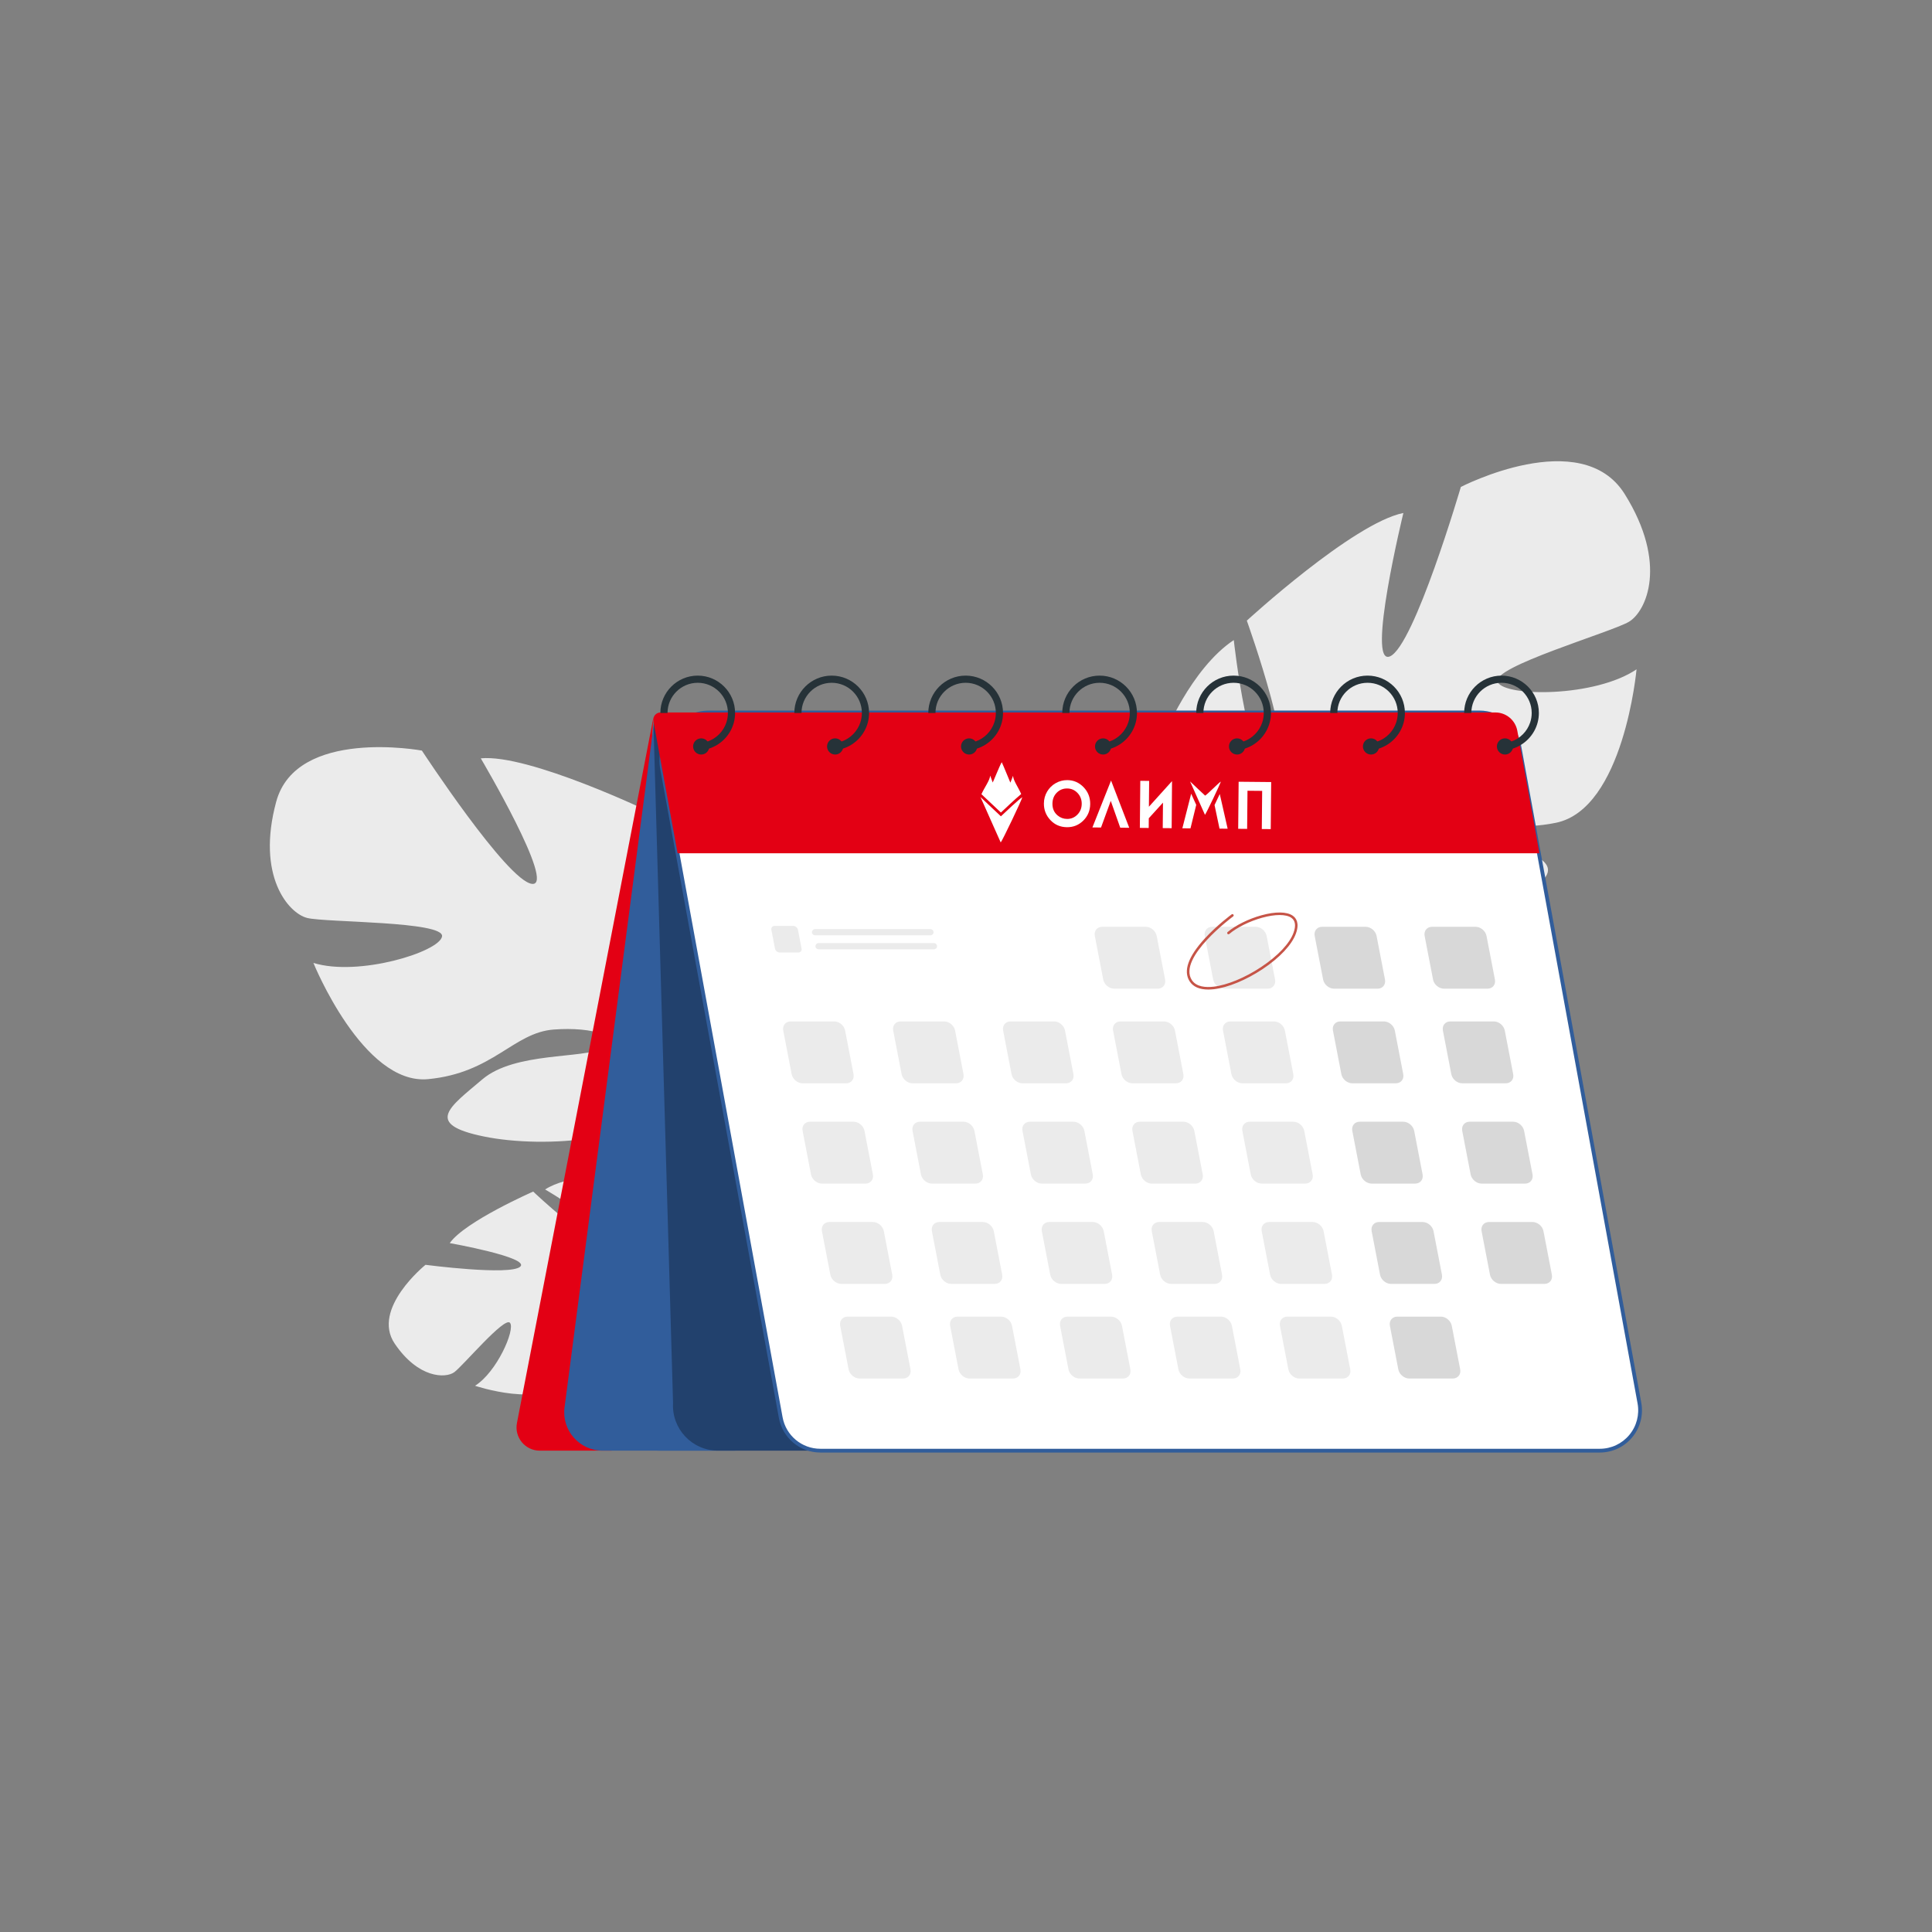 <svg width="250" height="250" viewBox="0 0 250 250" fill="none" xmlns="http://www.w3.org/2000/svg">
<rect x="0" y="0" width="250" height="250" fill="#808080" stroke="none"/>
<g clip-path="url(#clip0_2066_23959)">
<path d="M83.749 162.658C83.749 162.658 85.619 153.395 78.358 152.231C78.358 152.231 73.433 152.059 70.534 153.916C70.534 153.916 78.769 158.67 77.79 160.148C76.811 161.626 68.996 154.189 68.996 154.189C68.996 154.189 60.168 158.055 58.198 160.856C58.198 160.856 68.63 162.715 67.317 163.906C66.004 165.097 55.059 163.667 55.059 163.667C55.059 163.667 48.006 169.348 51.078 173.87C54.15 178.392 57.656 178.36 58.765 177.574C59.875 176.788 65.307 170.295 65.998 171.178C66.689 172.061 64.298 177.544 61.471 179.318C61.471 179.318 70.351 182.308 73.026 178.519C75.701 174.73 74.464 171.783 76.159 169.472C77.855 167.161 79.799 166.077 79.452 167.663C79.105 169.249 75.56 172.581 75.545 175.611C75.53 178.641 75.229 180.847 78.69 178.167C82.151 175.488 86.748 169.292 85.249 165.975C83.749 162.658 83.749 162.658 83.749 162.658Z" fill="#EBEBEB"/>
<path d="M54.978 171.859C54.978 171.859 75.691 159.216 83.748 162.659C83.748 162.659 86.512 165.178 91.269 166.22L92.52 167.294C92.52 167.294 86.691 165.476 85.248 165.975C85.248 165.975 83.11 157.328 54.978 171.859Z" fill="#EBEBEB"/>
<path d="M91.269 166.219C91.269 166.219 97.69 167.041 101.36 172.869L100.577 173.403C100.577 173.403 95.657 168.005 91.678 167.043C87.699 166.081 91.269 166.219 91.269 166.219Z" fill="#EBEBEB"/>
<path d="M90.089 135.629C90.089 135.629 105.13 127.206 98.111 115.775C98.111 115.775 92.496 108.756 86.479 106.951C86.479 106.951 89.688 123.997 86.479 124.399C83.27 124.8 84.273 105.147 84.273 105.147C84.273 105.147 68.43 97.526 62.213 98.128C62.213 98.128 72.04 114.773 68.831 114.372C65.622 113.971 54.592 97.125 54.592 97.125C54.592 97.125 38.348 94.117 35.741 103.743C33.134 113.369 37.345 118.182 39.752 118.784C42.159 119.386 57.601 119.185 57.199 121.191C56.798 123.196 46.37 126.405 40.554 124.6C40.554 124.6 46.972 140.443 55.394 139.641C63.817 138.839 66.424 133.625 71.638 133.223C76.852 132.822 80.663 134.226 78.055 135.63C75.448 137.034 66.624 136.09 62.412 139.67C58.201 143.25 54.791 145.456 62.613 147.061C70.434 148.665 84.472 147.663 87.28 141.646C90.089 135.629 90.089 135.629 90.089 135.629Z" fill="#EBEBEB"/>
<path d="M43.161 106.751C43.161 106.751 85.276 120.388 90.089 135.63C90.089 135.63 89.888 142.448 94.1 150.27V153.278C94.1 153.278 89.688 143.05 87.281 141.646C87.281 141.646 96.707 128.41 43.161 106.751Z" fill="#EBEBEB"/>
<path d="M94.1 150.269C94.1 150.269 100.595 160.132 96.892 172.137L95.221 171.688C95.221 171.688 96.843 158.465 93.445 151.814C90.047 145.164 94.1 150.269 94.1 150.269Z" fill="#EBEBEB"/>
<path d="M84.531 92.95L66.893 184.137C66.534 185.992 67.955 187.714 69.844 187.714H79.146L84.531 92.95Z" fill="#E30014"/>
<path d="M164.818 113.087C164.818 113.087 146.934 109.16 150.547 95.378C150.547 95.378 154.092 86.513 159.651 82.825C159.651 82.825 161.642 101.14 165.027 100.559C168.412 99.978 161.337 80.31 161.337 80.31C161.337 80.31 175.093 67.682 181.597 66.378C181.597 66.378 176.737 86.325 179.875 84.928C183.013 83.532 189.034 63.01 189.034 63.01C189.034 63.01 204.618 54.947 210.234 63.928C215.85 72.909 213.052 79.099 210.792 80.452C208.531 81.805 192.773 86.359 193.799 88.274C194.825 90.189 206.413 90.237 211.768 86.611C211.768 86.611 210.127 104.692 201.318 106.472C192.509 108.252 188.253 103.755 182.829 104.954C177.406 106.153 173.965 108.754 177.048 109.377C180.131 110.001 188.809 106.322 194.193 108.664C199.577 111.006 203.722 112.197 196.266 116.238C188.811 120.279 174.232 123.585 169.525 118.335C164.818 113.087 164.818 113.087 164.818 113.087Z" fill="#EBEBEB"/>
<path d="M203.62 69.274C203.62 69.274 165.015 96.112 164.819 113.087C164.819 113.087 167.124 119.956 165.253 129.203L166.18 132.261C166.18 132.261 167.513 120.506 169.527 118.337C169.527 118.337 155.867 107.788 203.62 69.274Z" fill="#EBEBEB"/>
<path d="M165.252 129.204C165.252 129.204 161.689 141.23 169.152 152.292L170.712 151.321C170.712 151.321 164.989 138.38 166.394 130.573C167.799 122.766 165.252 129.204 165.252 129.204Z" fill="#EBEBEB"/>
<path d="M84.743 92.581L73.052 182.112C72.664 185.081 74.976 187.713 77.969 187.713H95.12L85.45 92.257L84.743 92.581Z" fill="#315D9B"/>
<path d="M84.743 92.581L79.51 181.541C79.313 184.889 81.975 187.713 85.33 187.713H110.909L84.743 92.581Z" fill="#315D9B"/>
<path opacity="0.3" d="M84.547 93.308L87.092 181.542C86.895 184.89 89.557 187.714 92.912 187.714H118.491L84.547 93.308Z" fill="black"/>
<path d="M207.012 187.714H106.157C103.639 187.714 101.48 185.914 101.028 183.437L85.681 99.513C84.984 95.703 87.911 92.192 91.784 92.192H191.451C193.969 92.192 196.128 93.991 196.581 96.469L212.141 181.562C212.727 184.764 210.267 187.714 207.012 187.714Z" fill="white"/>
<path d="M207.012 187.958H106.157C103.52 187.958 101.262 186.076 100.787 183.481L85.441 99.556C85.096 97.669 85.603 95.741 86.832 94.267C88.061 92.793 89.866 91.948 91.785 91.948H191.452C194.088 91.948 196.346 93.83 196.822 96.424L212.382 181.517C212.674 183.115 212.245 184.747 211.205 185.995C210.164 187.242 208.636 187.958 207.012 187.958ZM91.785 92.436C90.011 92.436 88.342 93.218 87.206 94.58C86.071 95.942 85.602 97.724 85.921 99.469L101.267 183.394C101.699 185.756 103.755 187.471 106.157 187.471H207.012C208.491 187.471 209.883 186.82 210.829 185.684C211.776 184.548 212.167 183.062 211.901 181.606L196.341 96.513C195.908 94.151 193.852 92.437 191.451 92.437L91.785 92.436Z" fill="#315D9B"/>
<path d="M87.678 110.412H199.201L196.341 94.567C196.093 93.192 194.896 92.192 193.5 92.192H85.477C84.887 92.192 84.441 92.727 84.547 93.308L87.678 110.412Z" fill="#E30014"/>
<path d="M90.285 87.424C87.619 87.424 85.45 89.592 85.45 92.258H86.379C86.379 90.104 88.131 88.352 90.285 88.352C92.439 88.352 94.192 90.104 94.192 92.258C94.192 92.691 94.122 93.106 93.991 93.495C93.607 94.643 92.704 95.555 91.562 95.95C91.228 96.066 90.875 96.139 90.507 96.159V97.088C90.936 97.069 91.35 96.994 91.742 96.869C93.31 96.373 94.535 95.095 94.959 93.495C95.063 93.1 95.119 92.685 95.119 92.258C95.12 89.591 92.951 87.424 90.285 87.424Z" fill="#263238"/>
<path d="M91.781 96.589C91.781 96.686 91.767 96.78 91.744 96.868C91.621 97.311 91.216 97.636 90.735 97.636C90.157 97.636 89.688 97.167 89.688 96.589C89.688 96.011 90.157 95.542 90.735 95.542C91.072 95.542 91.372 95.702 91.564 95.95C91.7 96.127 91.781 96.348 91.781 96.589Z" fill="#263238"/>
<path d="M107.621 87.424C104.955 87.424 102.786 89.592 102.786 92.258H103.714C103.714 90.104 105.467 88.352 107.621 88.352C109.775 88.352 111.527 90.104 111.527 92.258C111.527 92.691 111.457 93.106 111.326 93.495C110.942 94.643 110.039 95.555 108.898 95.95C108.564 96.066 108.21 96.139 107.842 96.159V97.088C108.271 97.069 108.685 96.994 109.078 96.869C110.647 96.373 111.873 95.095 112.296 93.495C112.4 93.1 112.456 92.685 112.456 92.258C112.456 89.591 110.287 87.424 107.621 87.424Z" fill="#263238"/>
<path d="M109.115 96.589C109.115 96.686 109.101 96.78 109.078 96.868C108.955 97.311 108.551 97.636 108.068 97.636C107.49 97.636 107.021 97.167 107.021 96.589C107.021 96.011 107.49 95.542 108.068 95.542C108.406 95.542 108.706 95.702 108.898 95.95C109.034 96.127 109.115 96.348 109.115 96.589Z" fill="#263238"/>
<path d="M124.956 87.424C122.29 87.424 120.121 89.592 120.121 92.258H121.049C121.049 90.104 122.801 88.352 124.956 88.352C127.11 88.352 128.862 90.104 128.862 92.258C128.862 92.691 128.792 93.106 128.661 93.495C128.277 94.643 127.374 95.555 126.233 95.95C125.899 96.066 125.545 96.139 125.177 96.159V97.088C125.605 97.069 126.02 96.994 126.413 96.869C127.982 96.372 129.206 95.095 129.63 93.495C129.734 93.1 129.79 92.685 129.79 92.258C129.79 89.591 127.621 87.424 124.956 87.424Z" fill="#263238"/>
<path d="M126.45 96.589C126.45 96.686 126.436 96.78 126.413 96.868C126.29 97.311 125.885 97.636 125.403 97.636C124.825 97.636 124.356 97.167 124.356 96.589C124.356 96.011 124.825 95.542 125.403 95.542C125.74 95.542 126.04 95.702 126.233 95.95C126.37 96.127 126.45 96.348 126.45 96.589Z" fill="#263238"/>
<path d="M142.29 87.424C139.624 87.424 137.456 89.592 137.456 92.258H138.384C138.384 90.104 140.136 88.352 142.29 88.352C144.444 88.352 146.197 90.104 146.197 92.258C146.197 92.691 146.127 93.106 145.996 93.495C145.612 94.643 144.709 95.555 143.567 95.95C143.233 96.066 142.88 96.139 142.512 96.159V97.088C142.94 97.069 143.355 96.994 143.747 96.869C145.316 96.372 146.54 95.095 146.964 93.495C147.068 93.1 147.124 92.685 147.124 92.258C147.125 89.591 144.956 87.424 142.29 87.424Z" fill="#263238"/>
<path d="M143.786 96.589C143.786 96.686 143.772 96.78 143.749 96.868C143.626 97.311 143.221 97.636 142.739 97.636C142.161 97.636 141.692 97.167 141.692 96.589C141.692 96.011 142.161 95.542 142.739 95.542C143.076 95.542 143.376 95.702 143.568 95.95C143.705 96.127 143.786 96.348 143.786 96.589Z" fill="#263238"/>
<path d="M159.625 87.424C156.959 87.424 154.79 89.592 154.79 92.258H155.718C155.718 90.104 157.471 88.352 159.625 88.352C161.779 88.352 163.531 90.104 163.531 92.258C163.531 92.691 163.461 93.106 163.33 93.495C162.946 94.643 162.043 95.555 160.901 95.95C160.568 96.066 160.214 96.139 159.846 96.159V97.088C160.275 97.069 160.689 96.994 161.081 96.869C162.65 96.373 163.876 95.095 164.299 93.495C164.404 93.1 164.459 92.685 164.459 92.258C164.461 89.591 162.292 87.424 159.625 87.424Z" fill="#263238"/>
<path d="M161.12 96.589C161.12 96.686 161.106 96.78 161.082 96.868C160.959 97.311 160.555 97.636 160.073 97.636C159.495 97.636 159.026 97.167 159.026 96.589C159.026 96.011 159.495 95.542 160.073 95.542C160.411 95.542 160.711 95.702 160.902 95.95C161.039 96.127 161.12 96.348 161.12 96.589Z" fill="#263238"/>
<path d="M176.961 87.424C174.295 87.424 172.126 89.592 172.126 92.258H173.054C173.054 90.104 174.806 88.352 176.961 88.352C179.115 88.352 180.867 90.104 180.867 92.258C180.867 92.691 180.797 93.106 180.666 93.495C180.282 94.643 179.379 95.555 178.237 95.95C177.904 96.066 177.55 96.139 177.182 96.159V97.088C177.611 97.069 178.025 96.994 178.417 96.869C179.985 96.373 181.21 95.095 181.634 93.495C181.738 93.1 181.794 92.685 181.794 92.258C181.795 89.591 179.626 87.424 176.961 87.424Z" fill="#263238"/>
<path d="M178.455 96.589C178.455 96.686 178.441 96.78 178.418 96.868C178.295 97.311 177.89 97.636 177.409 97.636C176.831 97.636 176.362 97.167 176.362 96.589C176.362 96.011 176.831 95.542 177.409 95.542C177.746 95.542 178.046 95.702 178.238 95.95C178.375 96.127 178.455 96.348 178.455 96.589Z" fill="#263238"/>
<path d="M194.295 87.424C191.629 87.424 189.461 89.592 189.461 92.258H190.389C190.389 90.104 192.141 88.352 194.295 88.352C196.449 88.352 198.202 90.104 198.202 92.258C198.202 92.691 198.132 93.106 198.001 93.495C197.617 94.643 196.715 95.555 195.572 95.95C195.238 96.066 194.885 96.139 194.517 96.159V97.088C194.946 97.069 195.36 96.994 195.752 96.869C197.32 96.373 198.545 95.095 198.969 93.495C199.073 93.1 199.129 92.685 199.129 92.258C199.13 89.591 196.961 87.424 194.295 87.424Z" fill="#263238"/>
<path d="M195.791 96.589C195.791 96.686 195.777 96.78 195.754 96.868C195.631 97.311 195.226 97.636 194.745 97.636C194.167 97.636 193.698 97.167 193.698 96.589C193.698 96.011 194.167 95.542 194.745 95.542C195.082 95.542 195.382 95.702 195.574 95.95C195.71 96.127 195.791 96.348 195.791 96.589Z" fill="#263238"/>
<path d="M152.171 140.179H146.533C145.881 140.179 145.245 139.646 145.119 138.994L144.031 133.356C143.905 132.704 144.336 132.171 144.987 132.171H150.625C151.277 132.171 151.913 132.704 152.039 133.356L153.126 138.994C153.253 139.646 152.822 140.179 152.171 140.179Z" fill="#EBEBEB"/>
<path d="M166.397 140.179H160.759C160.107 140.179 159.471 139.646 159.345 138.994L158.257 133.356C158.131 132.704 158.562 132.171 159.213 132.171H164.851C165.503 132.171 166.139 132.704 166.265 133.356L167.352 138.994C167.479 139.646 167.048 140.179 166.397 140.179Z" fill="#EBEBEB"/>
<path d="M180.623 140.179H174.985C174.333 140.179 173.697 139.646 173.571 138.994L172.483 133.356C172.357 132.704 172.788 132.171 173.439 132.171H179.077C179.729 132.171 180.365 132.704 180.491 133.356L181.579 138.994C181.705 139.646 181.274 140.179 180.623 140.179Z" fill="#D8D8D8"/>
<path d="M109.492 140.179H103.854C103.202 140.179 102.566 139.646 102.44 138.994L101.352 133.356C101.226 132.704 101.657 132.171 102.308 132.171H107.946C108.598 132.171 109.234 132.704 109.359 133.356L110.447 138.994C110.574 139.646 110.144 140.179 109.492 140.179Z" fill="#EBEBEB"/>
<path d="M103.313 123.254H100.89C100.61 123.254 100.337 123.025 100.283 122.745L99.816 120.322C99.762 120.042 99.947 119.813 100.227 119.813H102.65C102.93 119.813 103.203 120.042 103.257 120.322L103.724 122.745C103.778 123.025 103.593 123.254 103.313 123.254Z" fill="#EBEBEB"/>
<path d="M123.718 140.179H118.08C117.428 140.179 116.792 139.646 116.667 138.994L115.58 133.356C115.454 132.704 115.885 132.171 116.536 132.171H122.174C122.826 132.171 123.462 132.704 123.588 133.356L124.675 138.994C124.8 139.646 124.37 140.179 123.718 140.179Z" fill="#EBEBEB"/>
<path d="M137.944 140.179H132.306C131.654 140.179 131.018 139.646 130.892 138.994L129.805 133.356C129.679 132.704 130.11 132.171 130.761 132.171H136.399C137.051 132.171 137.687 132.704 137.813 133.356L138.901 138.994C139.027 139.646 138.596 140.179 137.944 140.179Z" fill="#EBEBEB"/>
<path d="M194.849 140.179H189.211C188.559 140.179 187.923 139.646 187.798 138.994L186.711 133.356C186.585 132.704 187.016 132.171 187.667 132.171H193.305C193.957 132.171 194.593 132.704 194.719 133.356L195.806 138.994C195.931 139.646 195.501 140.179 194.849 140.179Z" fill="#D8D8D8"/>
<path d="M149.809 127.935H144.171C143.519 127.935 142.883 127.402 142.757 126.75L141.67 121.112C141.544 120.46 141.975 119.927 142.626 119.927H148.264C148.916 119.927 149.552 120.46 149.678 121.112L150.765 126.75C150.891 127.401 150.46 127.935 149.809 127.935Z" fill="#EBEBEB"/>
<path d="M164.035 127.935H158.397C157.745 127.935 157.109 127.402 156.983 126.75L155.896 121.112C155.77 120.46 156.201 119.927 156.852 119.927H162.49C163.142 119.927 163.778 120.46 163.904 121.112L164.991 126.75C165.117 127.401 164.686 127.935 164.035 127.935Z" fill="#EBEBEB"/>
<path d="M178.261 127.935H172.623C171.971 127.935 171.335 127.402 171.209 126.75L170.121 121.112C169.995 120.46 170.426 119.927 171.077 119.927H176.715C177.367 119.927 178.003 120.46 178.129 121.112L179.217 126.75C179.343 127.401 178.913 127.935 178.261 127.935Z" fill="#D8D8D8"/>
<path d="M192.487 127.935H186.849C186.197 127.935 185.561 127.402 185.435 126.75L184.347 121.112C184.221 120.46 184.652 119.927 185.303 119.927H190.941C191.593 119.927 192.229 120.46 192.355 121.112L193.442 126.75C193.569 127.401 193.139 127.935 192.487 127.935Z" fill="#D8D8D8"/>
<path d="M154.674 153.157H149.036C148.384 153.157 147.748 152.624 147.623 151.972L146.536 146.334C146.41 145.682 146.841 145.149 147.492 145.149H153.13C153.782 145.149 154.418 145.682 154.544 146.334L155.632 151.972C155.756 152.624 155.326 153.157 154.674 153.157Z" fill="#EBEBEB"/>
<path d="M168.9 153.157H163.262C162.61 153.157 161.974 152.624 161.848 151.972L160.76 146.334C160.634 145.682 161.065 145.149 161.716 145.149H167.354C168.006 145.149 168.642 145.682 168.768 146.334L169.856 151.972C169.982 152.624 169.552 153.157 168.9 153.157Z" fill="#EBEBEB"/>
<path d="M183.126 153.157H177.488C176.836 153.157 176.2 152.624 176.074 151.972L174.987 146.334C174.861 145.682 175.292 145.149 175.943 145.149H181.581C182.233 145.149 182.869 145.682 182.995 146.334L184.083 151.972C184.208 152.624 183.778 153.157 183.126 153.157Z" fill="#D8D8D8"/>
<path d="M111.996 153.157H106.358C105.706 153.157 105.07 152.624 104.944 151.972L103.856 146.334C103.73 145.682 104.161 145.149 104.812 145.149H110.45C111.102 145.149 111.738 145.682 111.864 146.334L112.952 151.972C113.078 152.624 112.647 153.157 111.996 153.157Z" fill="#EBEBEB"/>
<path d="M126.222 153.157H120.584C119.932 153.157 119.296 152.624 119.17 151.972L118.082 146.334C117.956 145.682 118.387 145.149 119.038 145.149H124.676C125.328 145.149 125.964 145.682 126.09 146.334L127.177 151.972C127.304 152.624 126.874 153.157 126.222 153.157Z" fill="#EBEBEB"/>
<path d="M140.448 153.157H134.81C134.158 153.157 133.522 152.624 133.396 151.972L132.309 146.334C132.183 145.682 132.614 145.149 133.265 145.149H138.903C139.555 145.149 140.191 145.682 140.317 146.334L141.404 151.972C141.53 152.624 141.1 153.157 140.448 153.157Z" fill="#EBEBEB"/>
<path d="M197.352 153.157H191.714C191.062 153.157 190.426 152.624 190.3 151.972L189.212 146.334C189.086 145.682 189.517 145.149 190.168 145.149H195.806C196.458 145.149 197.094 145.682 197.219 146.334L198.307 151.972C198.434 152.624 198.004 153.157 197.352 153.157Z" fill="#D8D8D8"/>
<path d="M157.177 166.135H151.539C150.887 166.135 150.251 165.602 150.125 164.95L149.038 159.312C148.912 158.66 149.343 158.127 149.994 158.127H155.632C156.284 158.127 156.92 158.66 157.046 159.312L158.133 164.95C158.26 165.602 157.829 166.135 157.177 166.135Z" fill="#EBEBEB"/>
<path d="M171.403 166.135H165.765C165.113 166.135 164.477 165.602 164.351 164.95L163.264 159.312C163.138 158.66 163.569 158.127 164.22 158.127H169.858C170.51 158.127 171.146 158.66 171.272 159.312L172.359 164.95C172.486 165.602 172.055 166.135 171.403 166.135Z" fill="#EBEBEB"/>
<path d="M185.629 166.135H179.991C179.339 166.135 178.703 165.602 178.577 164.95L177.49 159.312C177.364 158.66 177.795 158.127 178.446 158.127H184.084C184.736 158.127 185.372 158.66 185.498 159.312L186.586 164.95C186.712 165.602 186.281 166.135 185.629 166.135Z" fill="#D8D8D8"/>
<path d="M114.499 166.135H108.861C108.209 166.135 107.573 165.602 107.447 164.95L106.359 159.312C106.233 158.66 106.664 158.127 107.315 158.127H112.953C113.605 158.127 114.241 158.66 114.366 159.312L115.454 164.95C115.581 165.602 115.151 166.135 114.499 166.135Z" fill="#EBEBEB"/>
<path d="M128.725 166.135H123.087C122.435 166.135 121.799 165.602 121.674 164.95L120.587 159.312C120.461 158.66 120.892 158.127 121.543 158.127H127.181C127.833 158.127 128.469 158.66 128.595 159.312L129.682 164.95C129.807 165.602 129.377 166.135 128.725 166.135Z" fill="#EBEBEB"/>
<path d="M142.951 166.135H137.313C136.661 166.135 136.025 165.602 135.899 164.95L134.812 159.312C134.686 158.66 135.117 158.127 135.768 158.127H141.406C142.058 158.127 142.694 158.66 142.82 159.312L143.908 164.95C144.033 165.602 143.603 166.135 142.951 166.135Z" fill="#EBEBEB"/>
<path d="M199.856 166.135H194.218C193.566 166.135 192.93 165.602 192.804 164.95L191.716 159.312C191.59 158.66 192.021 158.127 192.672 158.127H198.31C198.962 158.127 199.598 158.66 199.724 159.312L200.811 164.95C200.938 165.602 200.507 166.135 199.856 166.135Z" fill="#D8D8D8"/>
<path d="M159.539 178.38H153.901C153.249 178.38 152.613 177.847 152.487 177.195L151.399 171.557C151.273 170.905 151.704 170.372 152.355 170.372H157.993C158.645 170.372 159.281 170.905 159.407 171.557L160.494 177.195C160.621 177.846 160.191 178.38 159.539 178.38Z" fill="#EBEBEB"/>
<path d="M173.765 178.38H168.127C167.475 178.38 166.839 177.847 166.713 177.195L165.625 171.557C165.499 170.905 165.93 170.372 166.581 170.372H172.219C172.871 170.372 173.507 170.905 173.633 171.557L174.72 177.195C174.848 177.846 174.417 178.38 173.765 178.38Z" fill="#EBEBEB"/>
<path d="M187.992 178.38H182.354C181.702 178.38 181.066 177.847 180.94 177.195L179.852 171.557C179.726 170.905 180.157 170.372 180.808 170.372H186.446C187.098 170.372 187.734 170.905 187.86 171.557L188.947 177.195C189.074 177.846 188.643 178.38 187.992 178.38Z" fill="#D8D8D8"/>
<path d="M116.861 178.38H111.223C110.571 178.38 109.935 177.847 109.809 177.195L108.721 171.557C108.595 170.905 109.026 170.372 109.677 170.372H115.315C115.967 170.372 116.603 170.905 116.729 171.557L117.817 177.195C117.943 177.846 117.513 178.38 116.861 178.38Z" fill="#EBEBEB"/>
<path d="M131.087 178.38H125.449C124.797 178.38 124.161 177.847 124.035 177.195L122.947 171.557C122.821 170.905 123.252 170.372 123.903 170.372H129.541C130.193 170.372 130.829 170.905 130.955 171.557L132.043 177.195C132.169 177.846 131.739 178.38 131.087 178.38Z" fill="#EBEBEB"/>
<path d="M145.313 178.38H139.675C139.023 178.38 138.387 177.847 138.261 177.195L137.174 171.557C137.048 170.905 137.479 170.372 138.13 170.372H143.768C144.42 170.372 145.056 170.905 145.182 171.557L146.27 177.195C146.395 177.846 145.965 178.38 145.313 178.38Z" fill="#EBEBEB"/>
<path d="M120.401 121.029H105.465C105.245 121.029 105.065 120.849 105.065 120.629C105.065 120.409 105.245 120.229 105.465 120.229H120.401C120.621 120.229 120.801 120.409 120.801 120.629C120.801 120.849 120.621 121.029 120.401 121.029Z" fill="#EBEBEB"/>
<path d="M120.855 122.838H105.919C105.699 122.838 105.519 122.658 105.519 122.438C105.519 122.218 105.699 122.038 105.919 122.038H120.855C121.075 122.038 121.255 122.218 121.255 122.438C121.255 122.658 121.075 122.838 120.855 122.838Z" fill="#EBEBEB"/>
<path d="M156.348 128.046C155.216 128.046 154.392 127.687 153.943 126.99C153.082 125.653 153.747 123.779 155.919 121.42C157.506 119.697 159.359 118.332 159.377 118.318C159.45 118.265 159.552 118.28 159.606 118.353C159.659 118.426 159.644 118.528 159.571 118.582C159.499 118.635 152.357 123.923 154.218 126.813C154.808 127.728 156.07 127.789 157.027 127.678C158.796 127.473 161.104 126.52 163.199 125.129C165.368 123.689 166.895 122.065 167.39 120.676C167.715 119.764 167.614 119.118 167.091 118.756C166.415 118.288 165.004 118.288 163.315 118.755C161.698 119.202 160.07 120.007 159.067 120.856C158.998 120.914 158.895 120.906 158.836 120.837C158.778 120.768 158.786 120.665 158.855 120.606C159.892 119.729 161.567 118.899 163.227 118.44C165.034 117.94 166.51 117.958 167.276 118.488C167.73 118.802 168.171 119.455 167.697 120.786C167.179 122.241 165.605 123.924 163.379 125.402C161.243 126.821 158.882 127.793 157.064 128.004C156.813 128.031 156.574 128.046 156.348 128.046Z" fill="#C65447"/>
<path fill-rule="evenodd" clip-rule="evenodd" d="M143.732 103.631L142.472 107.081L141.357 107.07L143.77 101.002L146.124 107.115L144.959 107.104L143.732 103.631Z" fill="white"/>
<path fill-rule="evenodd" clip-rule="evenodd" d="M138.095 102.028C137.561 102.023 137.111 102.205 136.744 102.575C136.377 102.945 136.191 103.418 136.185 103.993C136.179 104.634 136.403 105.144 136.857 105.521C137.21 105.816 137.616 105.966 138.077 105.97C138.597 105.975 139.042 105.79 139.412 105.415C139.782 105.04 139.969 104.575 139.974 104.02C139.979 103.468 139.799 102.999 139.434 102.613C139.069 102.228 138.623 102.033 138.095 102.028ZM138.116 100.947C138.932 100.955 139.63 101.258 140.211 101.858C140.792 102.458 141.079 103.185 141.071 104.039C141.063 104.885 140.767 105.599 140.182 106.18C139.598 106.761 138.892 107.047 138.066 107.039C137.201 107.031 136.485 106.723 135.918 106.116C135.351 105.509 135.072 104.791 135.08 103.963C135.085 103.408 135.223 102.9 135.494 102.437C135.765 101.974 136.135 101.609 136.604 101.341C137.074 101.074 137.578 100.942 138.116 100.947Z" fill="white"/>
<path fill-rule="evenodd" clip-rule="evenodd" d="M160.279 101.157L160.222 107.247L161.378 107.258L161.425 102.322L163.323 102.34L163.277 107.276L164.433 107.287L164.49 101.197L160.279 101.157Z" fill="white"/>
<path fill-rule="evenodd" clip-rule="evenodd" d="M148.667 104.392L148.699 101.048L147.553 101.038L147.496 107.128L148.642 107.139L148.653 105.882L150.489 103.861L150.458 107.156L151.613 107.166L151.659 101.076L148.667 104.392Z" fill="white"/>
<path fill-rule="evenodd" clip-rule="evenodd" d="M154.049 107.189L152.996 107.179L154.137 102.708C154.35 103.191 154.791 104.15 154.791 104.15L154.049 107.189Z" fill="white"/>
<path fill-rule="evenodd" clip-rule="evenodd" d="M157.805 107.225L157.162 104.173C157.162 104.173 157.631 103.188 157.837 102.744L158.857 107.236L157.805 107.225Z" fill="white"/>
<path fill-rule="evenodd" clip-rule="evenodd" d="M153.993 101.115C154.323 101.829 154.614 102.517 154.949 103.256L155.922 105.439C156.049 105.33 157.975 101.307 157.975 101.133C157.627 101.357 156.333 102.704 155.945 102.954C155.945 102.954 154.598 101.701 153.993 101.115Z" fill="white"/>
<path fill-rule="evenodd" clip-rule="evenodd" d="M129.516 105.63C128.934 105.077 127.692 103.927 126.868 103.13C127.316 104.101 127.713 105.037 128.168 106.043L129.492 109.013C129.665 108.864 132.285 103.392 132.285 103.156C131.812 103.461 130.129 105.045 129.516 105.63Z" fill="white"/>
<path fill-rule="evenodd" clip-rule="evenodd" d="M129.624 98.629C129.318 99.152 128.51 101.196 128.457 101.256L128.129 100.363C128.086 100.988 127.371 101.912 126.998 102.769C127.874 103.605 128.965 104.615 129.518 105.142C130.064 104.621 131.372 103.389 132.142 102.744C131.777 101.9 131.118 100.998 131.087 100.391L130.742 101.277C130.72 101.251 129.832 99.036 129.624 98.629Z" fill="white"/>
</g>
<defs>
<clipPath id="clip0_2066_23959">
<rect width="250" height="250" fill="white"/>
</clipPath>
</defs>
</svg>
